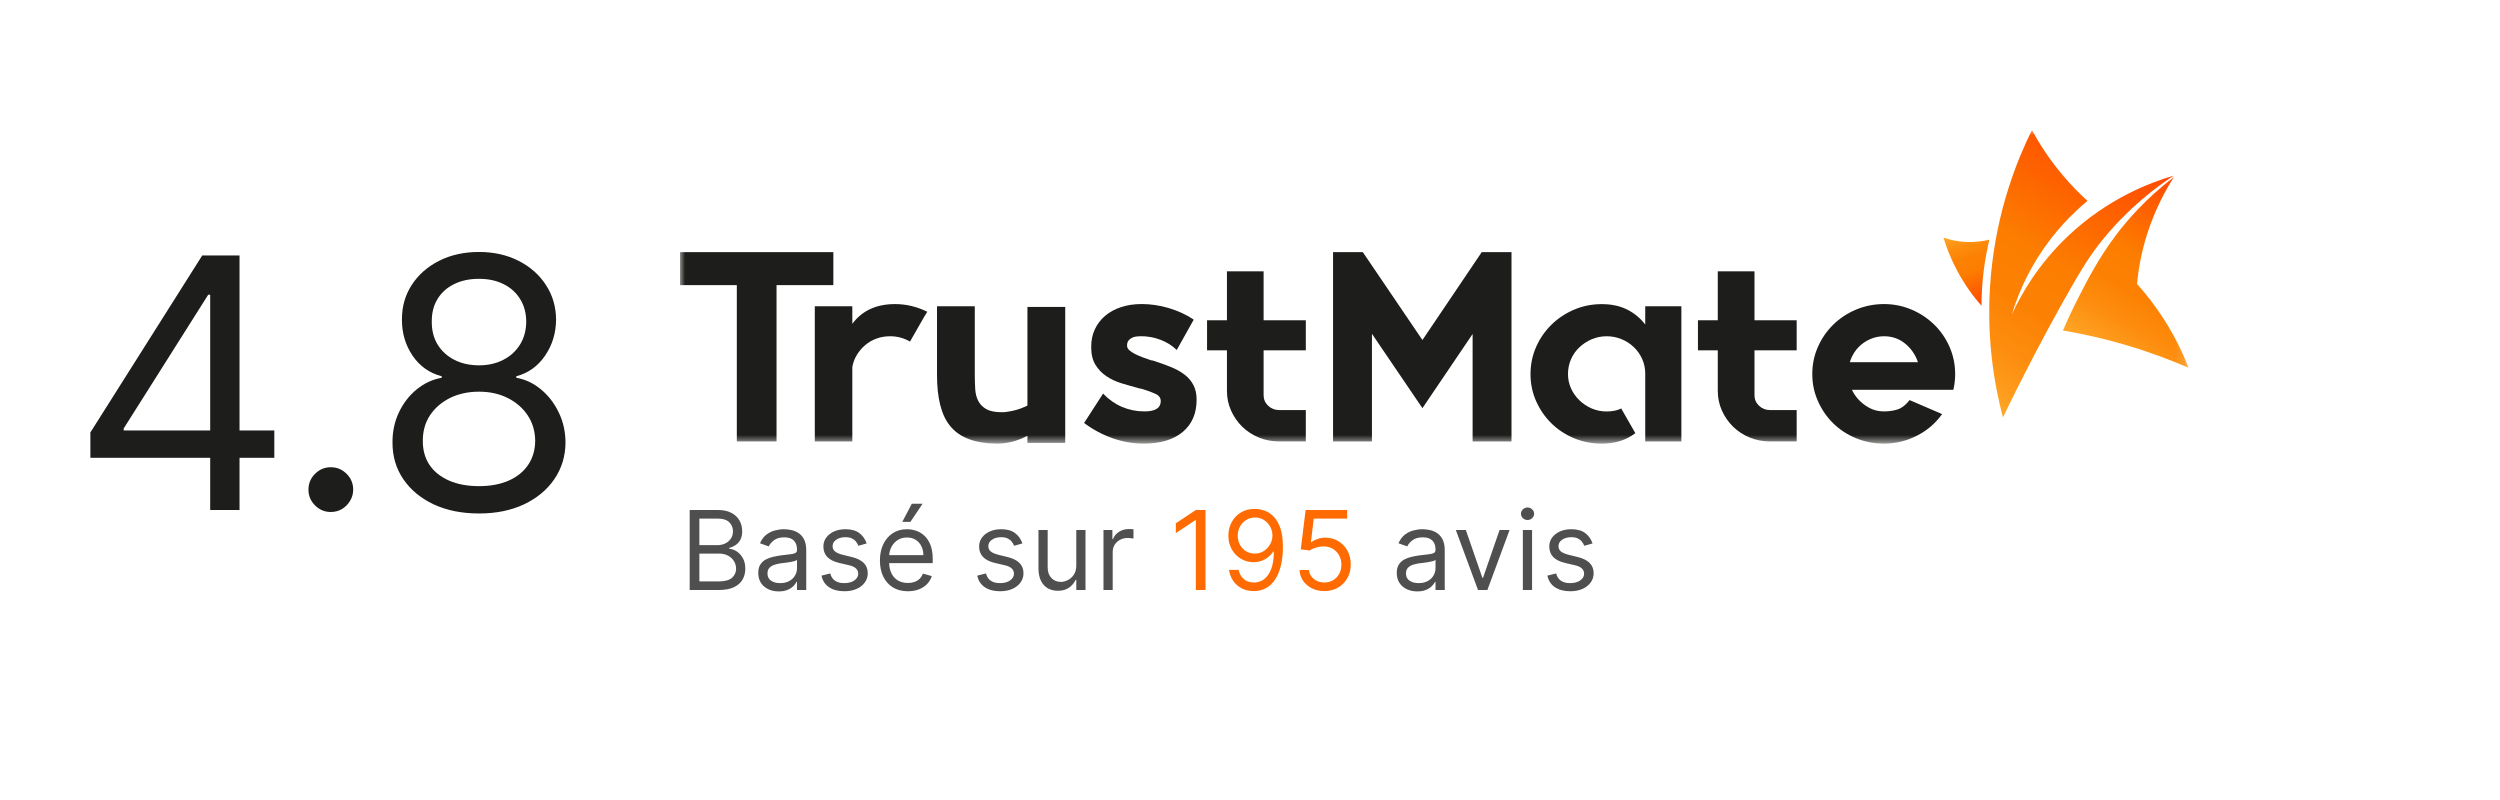 <svg width="250" height="80" viewBox="0 0 250 80" fill="none" xmlns="http://www.w3.org/2000/svg">
<rect width="250" height="80" fill="white"/>
<path d="M9.038 45.78V43.244L20.224 25.546H22.064V29.473H20.821L12.369 42.847V43.045H27.433V45.78H9.038ZM21.02 51V45.009V43.828V25.546H23.953V51H21.02ZM33.082 51.199C32.469 51.199 31.943 50.979 31.504 50.54C31.065 50.101 30.845 49.575 30.845 48.962C30.845 48.349 31.065 47.822 31.504 47.383C31.943 46.944 32.469 46.724 33.082 46.724C33.695 46.724 34.221 46.944 34.661 47.383C35.1 47.822 35.319 48.349 35.319 48.962C35.319 49.368 35.216 49.74 35.009 50.08C34.81 50.42 34.541 50.693 34.201 50.901C33.869 51.099 33.496 51.199 33.082 51.199ZM47.901 51.348C46.194 51.348 44.686 51.046 43.377 50.441C42.076 49.828 41.061 48.986 40.331 47.918C39.602 46.84 39.242 45.614 39.25 44.239C39.242 43.161 39.453 42.167 39.884 41.256C40.315 40.336 40.903 39.569 41.649 38.956C42.403 38.335 43.244 37.941 44.172 37.776V37.626C42.954 37.312 41.984 36.628 41.264 35.576C40.543 34.515 40.186 33.309 40.195 31.959C40.186 30.666 40.514 29.51 41.177 28.491C41.84 27.472 42.751 26.668 43.911 26.08C45.079 25.492 46.409 25.197 47.901 25.197C49.376 25.197 50.693 25.492 51.853 26.08C53.013 26.668 53.925 27.472 54.587 28.491C55.259 29.51 55.598 30.666 55.607 31.959C55.598 33.309 55.23 34.515 54.5 35.576C53.78 36.628 52.822 37.312 51.629 37.626V37.776C52.549 37.941 53.378 38.335 54.115 38.956C54.853 39.569 55.441 40.336 55.88 41.256C56.319 42.167 56.543 43.161 56.551 44.239C56.543 45.614 56.17 46.84 55.433 47.918C54.703 48.986 53.688 49.828 52.388 50.441C51.095 51.046 49.599 51.348 47.901 51.348ZM47.901 48.614C49.052 48.614 50.047 48.427 50.884 48.054C51.721 47.681 52.367 47.155 52.822 46.476C53.278 45.796 53.51 45.001 53.519 44.09C53.51 43.128 53.262 42.279 52.773 41.541C52.284 40.804 51.617 40.224 50.772 39.801C49.935 39.379 48.978 39.168 47.901 39.168C46.815 39.168 45.846 39.379 44.992 39.801C44.147 40.224 43.48 40.804 42.991 41.541C42.511 42.279 42.275 43.128 42.283 44.09C42.275 45.001 42.494 45.796 42.941 46.476C43.397 47.155 44.048 47.681 44.893 48.054C45.738 48.427 46.741 48.614 47.901 48.614ZM47.901 36.533C48.812 36.533 49.62 36.35 50.324 35.986C51.037 35.621 51.596 35.112 52.002 34.457C52.408 33.802 52.615 33.036 52.624 32.158C52.615 31.296 52.412 30.546 52.015 29.908C51.617 29.262 51.066 28.765 50.362 28.416C49.657 28.06 48.837 27.882 47.901 27.882C46.948 27.882 46.115 28.06 45.402 28.416C44.69 28.765 44.139 29.262 43.749 29.908C43.36 30.546 43.169 31.296 43.178 32.158C43.169 33.036 43.364 33.802 43.762 34.457C44.168 35.112 44.727 35.621 45.44 35.986C46.152 36.35 46.973 36.533 47.901 36.533Z" fill="#1D1D1B"/>
<path d="M68.969 59V51H71.766C72.323 51 72.783 51.096 73.144 51.289C73.507 51.479 73.776 51.736 73.953 52.059C74.13 52.379 74.219 52.734 74.219 53.125C74.219 53.469 74.158 53.753 74.035 53.977C73.915 54.2 73.757 54.378 73.559 54.508C73.363 54.638 73.151 54.734 72.922 54.797V54.875C73.167 54.891 73.413 54.977 73.66 55.133C73.908 55.289 74.115 55.513 74.281 55.805C74.448 56.096 74.531 56.453 74.531 56.875C74.531 57.276 74.44 57.637 74.258 57.957C74.076 58.277 73.788 58.531 73.394 58.719C73.001 58.906 72.49 59 71.859 59H68.969ZM69.938 58.141H71.859C72.492 58.141 72.941 58.018 73.207 57.773C73.475 57.526 73.609 57.227 73.609 56.875C73.609 56.604 73.54 56.354 73.402 56.125C73.264 55.893 73.068 55.708 72.812 55.57C72.557 55.43 72.255 55.359 71.906 55.359H69.938V58.141ZM69.938 54.516H71.734C72.026 54.516 72.289 54.458 72.523 54.344C72.76 54.229 72.948 54.068 73.086 53.859C73.227 53.651 73.297 53.406 73.297 53.125C73.297 52.773 73.174 52.475 72.93 52.23C72.685 51.983 72.297 51.859 71.766 51.859H69.938V54.516ZM77.874 59.141C77.493 59.141 77.148 59.069 76.838 58.926C76.529 58.78 76.282 58.57 76.1 58.297C75.918 58.021 75.827 57.688 75.827 57.297C75.827 56.953 75.894 56.675 76.03 56.461C76.165 56.245 76.346 56.075 76.573 55.953C76.799 55.831 77.049 55.74 77.323 55.68C77.599 55.617 77.876 55.568 78.155 55.531C78.519 55.484 78.815 55.449 79.042 55.426C79.271 55.4 79.438 55.357 79.542 55.297C79.648 55.237 79.702 55.133 79.702 54.984V54.953C79.702 54.568 79.596 54.268 79.385 54.055C79.177 53.841 78.861 53.734 78.436 53.734C77.996 53.734 77.651 53.831 77.401 54.023C77.151 54.216 76.975 54.422 76.874 54.641L75.999 54.328C76.155 53.964 76.363 53.68 76.624 53.477C76.887 53.271 77.173 53.128 77.483 53.047C77.796 52.964 78.103 52.922 78.405 52.922C78.598 52.922 78.819 52.945 79.069 52.992C79.322 53.036 79.565 53.129 79.799 53.27C80.036 53.41 80.233 53.622 80.389 53.906C80.546 54.19 80.624 54.57 80.624 55.047V59H79.702V58.188H79.655C79.592 58.318 79.488 58.457 79.342 58.605C79.197 58.754 79.003 58.88 78.76 58.984C78.518 59.089 78.223 59.141 77.874 59.141ZM78.014 58.312C78.379 58.312 78.686 58.241 78.936 58.098C79.189 57.954 79.379 57.77 79.507 57.543C79.637 57.316 79.702 57.078 79.702 56.828V55.984C79.663 56.031 79.577 56.074 79.444 56.113C79.314 56.15 79.163 56.182 78.991 56.211C78.822 56.237 78.656 56.26 78.495 56.281C78.336 56.3 78.207 56.315 78.108 56.328C77.868 56.359 77.644 56.41 77.436 56.48C77.23 56.548 77.064 56.651 76.936 56.789C76.811 56.925 76.749 57.109 76.749 57.344C76.749 57.664 76.867 57.906 77.104 58.07C77.344 58.232 77.647 58.312 78.014 58.312ZM86.666 54.344L85.838 54.578C85.786 54.44 85.709 54.306 85.608 54.176C85.509 54.043 85.373 53.934 85.201 53.848C85.03 53.762 84.809 53.719 84.541 53.719C84.174 53.719 83.868 53.803 83.623 53.973C83.381 54.139 83.26 54.352 83.26 54.609C83.26 54.839 83.343 55.02 83.51 55.152C83.677 55.285 83.937 55.396 84.291 55.484L85.182 55.703C85.718 55.833 86.118 56.033 86.381 56.301C86.644 56.566 86.776 56.909 86.776 57.328C86.776 57.672 86.677 57.979 86.479 58.25C86.284 58.521 86.01 58.734 85.659 58.891C85.307 59.047 84.898 59.125 84.432 59.125C83.82 59.125 83.313 58.992 82.912 58.727C82.511 58.461 82.257 58.073 82.151 57.562L83.026 57.344C83.109 57.667 83.266 57.909 83.498 58.07C83.733 58.232 84.039 58.312 84.416 58.312C84.846 58.312 85.187 58.221 85.44 58.039C85.695 57.854 85.823 57.633 85.823 57.375C85.823 57.167 85.75 56.992 85.604 56.852C85.458 56.708 85.234 56.602 84.932 56.531L83.932 56.297C83.382 56.167 82.979 55.965 82.721 55.691C82.466 55.415 82.338 55.07 82.338 54.656C82.338 54.318 82.433 54.018 82.623 53.758C82.816 53.497 83.078 53.293 83.409 53.145C83.742 52.996 84.119 52.922 84.541 52.922C85.135 52.922 85.601 53.052 85.94 53.312C86.281 53.573 86.523 53.917 86.666 54.344ZM90.789 59.125C90.211 59.125 89.712 58.997 89.293 58.742C88.876 58.484 88.555 58.125 88.328 57.664C88.104 57.2 87.992 56.661 87.992 56.047C87.992 55.432 88.104 54.891 88.328 54.422C88.555 53.95 88.87 53.583 89.273 53.32C89.68 53.055 90.154 52.922 90.695 52.922C91.008 52.922 91.316 52.974 91.621 53.078C91.926 53.182 92.203 53.352 92.453 53.586C92.703 53.818 92.902 54.125 93.051 54.508C93.199 54.891 93.273 55.362 93.273 55.922V56.312H88.648V55.516H92.336C92.336 55.177 92.268 54.875 92.133 54.609C92 54.344 91.81 54.134 91.562 53.98C91.318 53.827 91.029 53.75 90.695 53.75C90.328 53.75 90.01 53.841 89.742 54.023C89.477 54.203 89.272 54.438 89.129 54.727C88.986 55.016 88.914 55.325 88.914 55.656V56.188C88.914 56.641 88.992 57.025 89.148 57.34C89.307 57.652 89.527 57.891 89.808 58.055C90.09 58.216 90.417 58.297 90.789 58.297C91.031 58.297 91.25 58.263 91.445 58.195C91.643 58.125 91.814 58.021 91.957 57.883C92.1 57.742 92.211 57.568 92.289 57.359L93.18 57.609C93.086 57.911 92.928 58.177 92.707 58.406C92.486 58.633 92.212 58.81 91.887 58.938C91.561 59.062 91.195 59.125 90.789 59.125ZM90.227 52.188L91.18 50.375H92.258L91.039 52.188H90.227ZM102.239 54.344L101.411 54.578C101.359 54.44 101.282 54.306 101.181 54.176C101.082 54.043 100.946 53.934 100.775 53.848C100.603 53.762 100.383 53.719 100.114 53.719C99.747 53.719 99.441 53.803 99.197 53.973C98.954 54.139 98.833 54.352 98.833 54.609C98.833 54.839 98.916 55.02 99.083 55.152C99.25 55.285 99.51 55.396 99.865 55.484L100.755 55.703C101.292 55.833 101.691 56.033 101.954 56.301C102.217 56.566 102.349 56.909 102.349 57.328C102.349 57.672 102.25 57.979 102.052 58.25C101.857 58.521 101.583 58.734 101.232 58.891C100.88 59.047 100.471 59.125 100.005 59.125C99.393 59.125 98.887 58.992 98.486 58.727C98.085 58.461 97.831 58.073 97.724 57.562L98.599 57.344C98.682 57.667 98.84 57.909 99.072 58.07C99.306 58.232 99.612 58.312 99.99 58.312C100.419 58.312 100.76 58.221 101.013 58.039C101.268 57.854 101.396 57.633 101.396 57.375C101.396 57.167 101.323 56.992 101.177 56.852C101.031 56.708 100.807 56.602 100.505 56.531L99.505 56.297C98.956 56.167 98.552 55.965 98.294 55.691C98.039 55.415 97.911 55.07 97.911 54.656C97.911 54.318 98.006 54.018 98.197 53.758C98.389 53.497 98.651 53.293 98.982 53.145C99.315 52.996 99.693 52.922 100.114 52.922C100.708 52.922 101.174 53.052 101.513 53.312C101.854 53.573 102.096 53.917 102.239 54.344ZM107.628 56.547V53H108.55V59H107.628V57.984H107.565C107.425 58.289 107.206 58.548 106.909 58.762C106.612 58.973 106.237 59.078 105.784 59.078C105.409 59.078 105.076 58.996 104.784 58.832C104.492 58.665 104.263 58.415 104.097 58.082C103.93 57.746 103.847 57.323 103.847 56.812V53H104.768V56.75C104.768 57.188 104.891 57.536 105.136 57.797C105.383 58.057 105.698 58.188 106.081 58.188C106.31 58.188 106.543 58.129 106.78 58.012C107.02 57.895 107.22 57.715 107.382 57.473C107.546 57.23 107.628 56.922 107.628 56.547ZM110.348 59V53H111.239V53.906H111.301C111.411 53.609 111.609 53.368 111.895 53.184C112.181 52.999 112.504 52.906 112.864 52.906C112.931 52.906 113.016 52.908 113.118 52.91C113.219 52.913 113.296 52.917 113.348 52.922V53.859C113.317 53.852 113.245 53.84 113.133 53.824C113.024 53.806 112.908 53.797 112.786 53.797C112.494 53.797 112.234 53.858 112.004 53.98C111.778 54.1 111.598 54.267 111.465 54.48C111.335 54.691 111.27 54.932 111.27 55.203V59H110.348ZM141.724 59.141C141.344 59.141 140.999 59.069 140.689 58.926C140.379 58.78 140.133 58.57 139.951 58.297C139.768 58.021 139.677 57.688 139.677 57.297C139.677 56.953 139.745 56.675 139.88 56.461C140.016 56.245 140.197 56.075 140.423 55.953C140.65 55.831 140.9 55.74 141.173 55.68C141.449 55.617 141.727 55.568 142.005 55.531C142.37 55.484 142.665 55.449 142.892 55.426C143.121 55.4 143.288 55.357 143.392 55.297C143.499 55.237 143.552 55.133 143.552 54.984V54.953C143.552 54.568 143.447 54.268 143.236 54.055C143.027 53.841 142.711 53.734 142.286 53.734C141.846 53.734 141.501 53.831 141.251 54.023C141.001 54.216 140.826 54.422 140.724 54.641L139.849 54.328C140.005 53.964 140.214 53.68 140.474 53.477C140.737 53.271 141.023 53.128 141.333 53.047C141.646 52.964 141.953 52.922 142.255 52.922C142.448 52.922 142.669 52.945 142.919 52.992C143.172 53.036 143.415 53.129 143.65 53.27C143.887 53.41 144.083 53.622 144.24 53.906C144.396 54.19 144.474 54.57 144.474 55.047V59H143.552V58.188H143.505C143.443 58.318 143.339 58.457 143.193 58.605C143.047 58.754 142.853 58.88 142.611 58.984C142.368 59.089 142.073 59.141 141.724 59.141ZM141.865 58.312C142.229 58.312 142.536 58.241 142.786 58.098C143.039 57.954 143.229 57.77 143.357 57.543C143.487 57.316 143.552 57.078 143.552 56.828V55.984C143.513 56.031 143.427 56.074 143.294 56.113C143.164 56.15 143.013 56.182 142.841 56.211C142.672 56.237 142.506 56.26 142.345 56.281C142.186 56.3 142.057 56.315 141.958 56.328C141.719 56.359 141.495 56.41 141.286 56.48C141.081 56.548 140.914 56.651 140.786 56.789C140.661 56.925 140.599 57.109 140.599 57.344C140.599 57.664 140.717 57.906 140.954 58.07C141.194 58.232 141.497 58.312 141.865 58.312ZM150.958 53L148.739 59H147.802L145.583 53H146.583L148.239 57.781H148.302L149.958 53H150.958ZM152.285 59V53H153.207V59H152.285ZM152.754 52C152.574 52 152.419 51.939 152.289 51.816C152.161 51.694 152.097 51.547 152.097 51.375C152.097 51.203 152.161 51.056 152.289 50.934C152.419 50.811 152.574 50.75 152.754 50.75C152.933 50.75 153.087 50.811 153.214 50.934C153.345 51.056 153.41 51.203 153.41 51.375C153.41 51.547 153.345 51.694 153.214 51.816C153.087 51.939 152.933 52 152.754 52ZM159.255 54.344L158.427 54.578C158.375 54.44 158.298 54.306 158.197 54.176C158.098 54.043 157.962 53.934 157.79 53.848C157.618 53.762 157.398 53.719 157.13 53.719C156.763 53.719 156.457 53.803 156.212 53.973C155.97 54.139 155.849 54.352 155.849 54.609C155.849 54.839 155.932 55.02 156.099 55.152C156.266 55.285 156.526 55.396 156.88 55.484L157.771 55.703C158.307 55.833 158.707 56.033 158.97 56.301C159.233 56.566 159.364 56.909 159.364 57.328C159.364 57.672 159.266 57.979 159.068 58.25C158.872 58.521 158.599 58.734 158.247 58.891C157.896 59.047 157.487 59.125 157.021 59.125C156.409 59.125 155.902 58.992 155.501 58.727C155.1 58.461 154.846 58.073 154.739 57.562L155.614 57.344C155.698 57.667 155.855 57.909 156.087 58.07C156.322 58.232 156.628 58.312 157.005 58.312C157.435 58.312 157.776 58.221 158.029 58.039C158.284 57.854 158.411 57.633 158.411 57.375C158.411 57.167 158.338 56.992 158.193 56.852C158.047 56.708 157.823 56.602 157.521 56.531L156.521 56.297C155.971 56.167 155.568 55.965 155.31 55.691C155.055 55.415 154.927 55.07 154.927 54.656C154.927 54.318 155.022 54.018 155.212 53.758C155.405 53.497 155.667 53.293 155.997 53.145C156.331 52.996 156.708 52.922 157.13 52.922C157.724 52.922 158.19 53.052 158.529 53.312C158.87 53.573 159.112 53.917 159.255 54.344Z" fill="#4F4F4F"/>
<path d="M120.552 51V59H119.583V52.016H119.536L117.583 53.312V52.328L119.583 51H120.552ZM125.509 50.891C125.837 50.893 126.165 50.956 126.494 51.078C126.822 51.2 127.121 51.404 127.392 51.688C127.663 51.969 127.88 52.353 128.044 52.84C128.208 53.327 128.29 53.938 128.29 54.672C128.29 55.383 128.223 56.014 128.087 56.566C127.954 57.116 127.762 57.579 127.509 57.957C127.259 58.335 126.954 58.621 126.595 58.816C126.238 59.012 125.835 59.109 125.384 59.109C124.936 59.109 124.537 59.021 124.185 58.844C123.836 58.664 123.55 58.415 123.326 58.098C123.104 57.777 122.962 57.406 122.9 56.984H123.853C123.939 57.352 124.109 57.655 124.365 57.895C124.622 58.132 124.962 58.25 125.384 58.25C126.001 58.25 126.488 57.98 126.845 57.441C127.204 56.902 127.384 56.141 127.384 55.156H127.322C127.176 55.375 127.003 55.564 126.802 55.723C126.602 55.882 126.379 56.004 126.134 56.09C125.889 56.176 125.629 56.219 125.353 56.219C124.895 56.219 124.474 56.105 124.091 55.879C123.711 55.65 123.406 55.336 123.177 54.938C122.951 54.536 122.837 54.078 122.837 53.562C122.837 53.073 122.947 52.625 123.165 52.219C123.387 51.81 123.697 51.484 124.095 51.242C124.496 51 124.968 50.883 125.509 50.891ZM125.509 51.75C125.181 51.75 124.885 51.832 124.622 51.996C124.362 52.158 124.155 52.376 124.001 52.652C123.85 52.926 123.775 53.229 123.775 53.562C123.775 53.896 123.848 54.199 123.994 54.473C124.142 54.743 124.344 54.96 124.599 55.121C124.857 55.28 125.15 55.359 125.478 55.359C125.725 55.359 125.956 55.311 126.169 55.215C126.383 55.116 126.569 54.982 126.728 54.812C126.889 54.641 127.016 54.447 127.107 54.23C127.198 54.012 127.244 53.784 127.244 53.547C127.244 53.234 127.168 52.941 127.017 52.668C126.869 52.395 126.663 52.173 126.4 52.004C126.139 51.835 125.843 51.75 125.509 51.75ZM132.437 59.109C131.978 59.109 131.565 59.018 131.198 58.836C130.831 58.654 130.537 58.404 130.315 58.086C130.094 57.768 129.973 57.406 129.952 57H130.89C130.926 57.362 131.09 57.661 131.382 57.898C131.676 58.133 132.028 58.25 132.437 58.25C132.765 58.25 133.056 58.173 133.312 58.02C133.569 57.866 133.771 57.655 133.917 57.387C134.065 57.116 134.14 56.81 134.14 56.469C134.14 56.12 134.063 55.809 133.909 55.535C133.758 55.259 133.55 55.042 133.284 54.883C133.019 54.724 132.715 54.643 132.374 54.641C132.129 54.638 131.878 54.676 131.62 54.754C131.362 54.829 131.15 54.927 130.983 55.047L130.077 54.938L130.562 51H134.718V51.859H131.374L131.093 54.219H131.14C131.304 54.089 131.509 53.98 131.757 53.895C132.004 53.809 132.262 53.766 132.53 53.766C133.02 53.766 133.456 53.883 133.839 54.117C134.224 54.349 134.526 54.667 134.745 55.07C134.967 55.474 135.077 55.935 135.077 56.453C135.077 56.964 134.963 57.419 134.733 57.82C134.507 58.219 134.194 58.534 133.796 58.766C133.397 58.995 132.944 59.109 132.437 59.109Z" fill="#FF6B00"/>
<mask id="mask0_15_78" style="mask-type:luminance" maskUnits="userSpaceOnUse" x="68" y="13" width="151" height="32">
<path d="M218.863 13H68V44.361H218.863V13Z" fill="white"/>
</mask>
<g mask="url(#mask0_15_78)">
<path d="M217.375 17.559C215.47 18.817 212.801 20.858 210.285 23.947C209.102 25.401 208.183 26.803 206.196 30.367C204.629 33.176 202.571 37.018 200.294 41.742C199.447 38.544 198.54 33.566 199.093 27.515C199.683 21.057 201.684 16.058 203.195 13.002C203.91 14.33 204.887 15.873 206.221 17.46C207.08 18.486 207.943 19.358 208.75 20.088C207.334 21.261 205.439 23.103 203.776 25.753C202.436 27.886 201.659 29.887 201.192 31.431C202.101 29.455 203.789 26.454 206.813 23.597C210.8 19.827 215.069 18.237 217.373 17.56L217.375 17.559Z" fill="url(#paint0_linear_15_78)"/>
<path d="M214.741 23.322C214.125 25.244 213.833 26.981 213.702 28.388C214.574 29.363 215.525 30.564 216.444 32.007C217.549 33.751 218.32 35.396 218.863 36.785C217.034 35.987 214.919 35.188 212.537 34.488C210.279 33.823 208.176 33.369 206.293 33.05C206.65 32.219 207.165 31.08 207.845 29.754C208.686 28.107 209.82 25.889 211.515 23.621C212.698 22.035 214.572 19.867 217.401 17.696L217.383 17.721C216.508 19.09 215.502 20.97 214.743 23.322H214.741Z" fill="url(#paint1_linear_15_78)"/>
<path d="M198.936 23.97C198.38 24.107 197.579 24.239 196.613 24.195C195.661 24.15 194.884 23.946 194.347 23.759C194.632 24.704 195.055 25.823 195.689 27.019C196.486 28.527 197.381 29.708 198.151 30.581C198.151 29.532 198.211 28.352 198.371 27.073C198.514 25.935 198.714 24.897 198.938 23.97H198.936Z" fill="url(#paint2_linear_15_78)"/>
<path d="M83.335 25.214V28.512H77.653V44.144H73.682V28.512H68V25.214H83.335Z" fill="#1D1D1B"/>
<path d="M92.734 31.165L92.403 31.705L90.996 34.166L90.968 34.138C90.36 33.796 89.709 33.625 89.009 33.625C88.53 33.625 88.081 33.703 87.659 33.855C87.236 34.008 86.859 34.224 86.528 34.504C86.197 34.784 85.917 35.112 85.686 35.492C85.455 35.87 85.304 36.276 85.232 36.709V44.146H81.48V30.624H85.232V32.382C86.206 31.066 87.63 30.408 89.506 30.408C90.61 30.408 91.676 30.66 92.706 31.166H92.734V31.165Z" fill="#1D1D1B"/>
<path d="M106.523 30.691V44.294H102.741V43.587C102.634 43.639 102.523 43.693 102.409 43.745C102.002 43.929 101.01 44.361 99.769 44.361C97.523 44.361 95.934 43.764 94.996 42.574C94.129 41.51 93.701 39.816 93.701 37.492V30.624H97.479V37.492C97.479 37.977 97.495 38.445 97.521 38.898C97.548 39.348 97.648 39.747 97.824 40.089C98 40.431 98.268 40.706 98.636 40.916C99.004 41.123 99.529 41.224 100.211 41.224C100.433 41.224 100.651 41.201 100.866 41.156C101.295 41.092 101.889 40.958 102.541 40.654C102.609 40.619 102.678 40.59 102.743 40.552V30.693H106.525L106.523 30.691Z" fill="#1D1D1B"/>
<path d="M115.468 36.113C116.075 36.311 116.63 36.513 117.136 36.721C117.641 36.928 118.083 37.176 118.46 37.465C118.837 37.753 119.131 38.1 119.343 38.506C119.554 38.912 119.66 39.394 119.66 39.953V39.98C119.66 41.352 119.195 42.424 118.267 43.199C117.338 43.974 116.037 44.361 114.364 44.361C113.316 44.361 112.285 44.183 111.274 43.829C110.264 43.475 109.316 42.971 108.434 42.315L108.405 42.287L108.434 42.26L110.309 39.357L110.337 39.385C110.889 39.962 111.514 40.398 112.213 40.695C112.912 40.992 113.657 41.141 114.448 41.141C115.533 41.141 116.075 40.799 116.075 40.115C116.075 39.792 115.901 39.549 115.551 39.387C115.202 39.224 114.788 39.072 114.309 38.927C114.217 38.891 114.129 38.869 114.047 38.86C113.964 38.851 113.876 38.829 113.784 38.793C113.233 38.649 112.682 38.49 112.129 38.321C111.577 38.15 111.081 37.917 110.639 37.62C110.197 37.323 109.834 36.947 109.548 36.487C109.263 36.028 109.12 35.439 109.12 34.721V34.668C109.12 34.037 109.24 33.462 109.48 32.941C109.719 32.419 110.059 31.971 110.5 31.592C110.942 31.214 111.473 30.922 112.099 30.715C112.724 30.508 113.413 30.404 114.168 30.404C115.05 30.404 115.942 30.536 116.843 30.796C117.743 31.059 118.582 31.441 119.353 31.946V32L117.671 35.001L117.643 34.973C117.22 34.559 116.695 34.229 116.07 33.986C115.445 33.742 114.783 33.621 114.084 33.621C113.955 33.621 113.807 33.63 113.641 33.649C113.476 33.668 113.324 33.713 113.187 33.783C113.05 33.856 112.934 33.951 112.842 34.068C112.75 34.186 112.705 34.352 112.705 34.569C112.705 34.731 112.779 34.88 112.925 35.015C113.071 35.149 113.259 35.275 113.49 35.393C113.719 35.51 113.976 35.622 114.263 35.731C114.549 35.84 114.829 35.938 115.105 36.028C115.16 36.028 115.22 36.037 115.285 36.056C115.35 36.075 115.41 36.092 115.464 36.109L115.468 36.113Z" fill="#1D1D1B"/>
<path d="M126.361 35.032V39.52C126.361 39.932 126.514 40.286 126.817 40.575C127.12 40.859 127.483 41.006 127.905 41.006H130.582V44.142H127.905C127.189 44.142 126.514 44.011 125.878 43.752C125.246 43.489 124.695 43.128 124.223 42.671C123.756 42.208 123.384 41.671 123.108 41.06C122.832 40.447 122.694 39.791 122.694 39.088V35.032H120.706V32.028H122.694V27.134H126.361V32.028H130.582V35.032H126.361Z" fill="#1D1D1B"/>
<path d="M151.15 25.214V44.144H147.261V33.399L142.243 40.816L137.194 33.38V44.144H133.305V25.214H136.282L142.243 34.003L148.174 25.214H151.15Z" fill="#1D1D1B"/>
<path d="M168.138 30.624V44.145H164.524V37.368C164.524 36.845 164.422 36.356 164.221 35.904C164.019 35.452 163.739 35.054 163.379 34.711C163.02 34.367 162.608 34.101 162.138 33.911C161.669 33.721 161.176 33.626 160.662 33.626C160.148 33.626 159.632 33.727 159.172 33.925C158.712 34.124 158.304 34.391 157.945 34.726C157.585 35.061 157.305 35.458 157.103 35.921C156.9 36.382 156.799 36.874 156.799 37.399C156.799 37.924 156.9 38.385 157.103 38.837C157.305 39.29 157.585 39.687 157.945 40.032C158.302 40.376 158.712 40.647 159.172 40.847C159.632 41.046 160.128 41.146 160.662 41.146C161.233 41.146 161.719 41.048 162.124 40.849H162.152V40.903L163.531 43.309L163.503 43.337C162.601 44.023 161.49 44.364 160.165 44.364C159.19 44.364 158.272 44.183 157.407 43.824C156.543 43.463 155.788 42.968 155.146 42.337C154.501 41.707 153.992 40.968 153.615 40.12C153.238 39.273 153.05 38.371 153.05 37.416C153.05 36.462 153.238 35.533 153.615 34.685C153.992 33.837 154.503 33.098 155.146 32.468C155.788 31.838 156.543 31.337 157.407 30.967C158.272 30.598 159.191 30.413 160.165 30.413C161.139 30.413 161.958 30.587 162.675 30.936C163.392 31.285 164.008 31.789 164.523 32.45V30.629H168.137L168.138 30.624Z" fill="#1D1D1B"/>
<path d="M175.449 35.032V39.52C175.449 39.932 175.599 40.286 175.902 40.575C176.208 40.859 176.567 41.006 176.994 41.006H179.667V44.142H176.994C176.277 44.142 175.599 44.011 174.967 43.752C174.331 43.489 173.779 43.128 173.311 42.671C172.839 42.208 172.467 41.671 172.193 41.06C171.916 40.447 171.778 39.791 171.778 39.088V35.032H169.794V32.028H171.778V27.134H175.449V32.028H179.667V35.032H175.449Z" fill="#1D1D1B"/>
<path d="M194.953 34.68C194.577 33.83 194.069 33.095 193.424 32.465C192.776 31.834 192.025 31.33 191.159 30.962C190.292 30.595 189.379 30.406 188.401 30.406C187.423 30.406 186.474 30.595 185.6 30.962C184.727 31.33 183.968 31.834 183.325 32.465C182.682 33.095 182.171 33.832 181.796 34.68C181.418 35.529 181.229 36.438 181.229 37.41C181.229 38.382 181.418 39.269 181.796 40.114C182.171 40.963 182.68 41.702 183.325 42.334C183.97 42.966 184.727 43.462 185.6 43.821C186.474 44.182 187.409 44.361 188.401 44.361C189.542 44.361 190.624 44.106 191.641 43.595C192.665 43.087 193.503 42.377 194.165 41.469L194.218 41.412L191.02 40.034L190.967 40.005L190.94 40.034C190.569 40.504 190.181 40.804 189.768 40.939C189.354 41.074 188.897 41.141 188.399 41.141C187.848 41.141 187.353 41.02 186.909 40.777C186.469 40.533 186.093 40.233 185.778 39.875C185.541 39.601 185.345 39.3 185.192 38.977H195.321L195.35 38.92C195.458 38.435 195.516 37.933 195.516 37.406C195.516 36.434 195.324 35.524 194.949 34.676L194.953 34.68ZM184.981 36.22C185.016 36.111 185.049 36.006 185.091 35.904C185.275 35.447 185.528 35.048 185.851 34.718C186.173 34.383 186.555 34.12 186.996 33.922C187.436 33.727 187.907 33.625 188.401 33.625C189.209 33.625 189.914 33.868 190.512 34.357C191.11 34.842 191.536 35.465 191.796 36.22H184.981Z" fill="#1D1D1B"/>
</g>
<defs>
<linearGradient id="paint0_linear_15_78" x1="195.388" y1="38.734" x2="210.777" y2="13.519" gradientUnits="userSpaceOnUse">
<stop stop-color="#FFA727"/>
<stop offset="0.05" stop-color="#FE9F20"/>
<stop offset="0.2" stop-color="#FD8D0E"/>
<stop offset="0.36" stop-color="#FC8103"/>
<stop offset="0.53" stop-color="#FC7E00"/>
<stop offset="1" stop-color="#FF4800"/>
</linearGradient>
<linearGradient id="paint1_linear_15_78" x1="211.367" y1="36.135" x2="221.209" y2="20.009" gradientUnits="userSpaceOnUse">
<stop stop-color="#FFA727"/>
<stop offset="0.05" stop-color="#FE9F20"/>
<stop offset="0.2" stop-color="#FD8D0E"/>
<stop offset="0.36" stop-color="#FC8103"/>
<stop offset="0.53" stop-color="#FC7E00"/>
<stop offset="1" stop-color="#FF4800"/>
</linearGradient>
<linearGradient id="paint2_linear_15_78" x1="196.258" y1="23.015" x2="199" y2="30.241" gradientUnits="userSpaceOnUse">
<stop stop-color="#FFA727"/>
<stop offset="0.05" stop-color="#FE9F20"/>
<stop offset="0.2" stop-color="#FD8D0E"/>
<stop offset="0.36" stop-color="#FC8103"/>
<stop offset="0.53" stop-color="#FC7E00"/>
<stop offset="1" stop-color="#FF4800"/>
</linearGradient>
</defs>
</svg>
